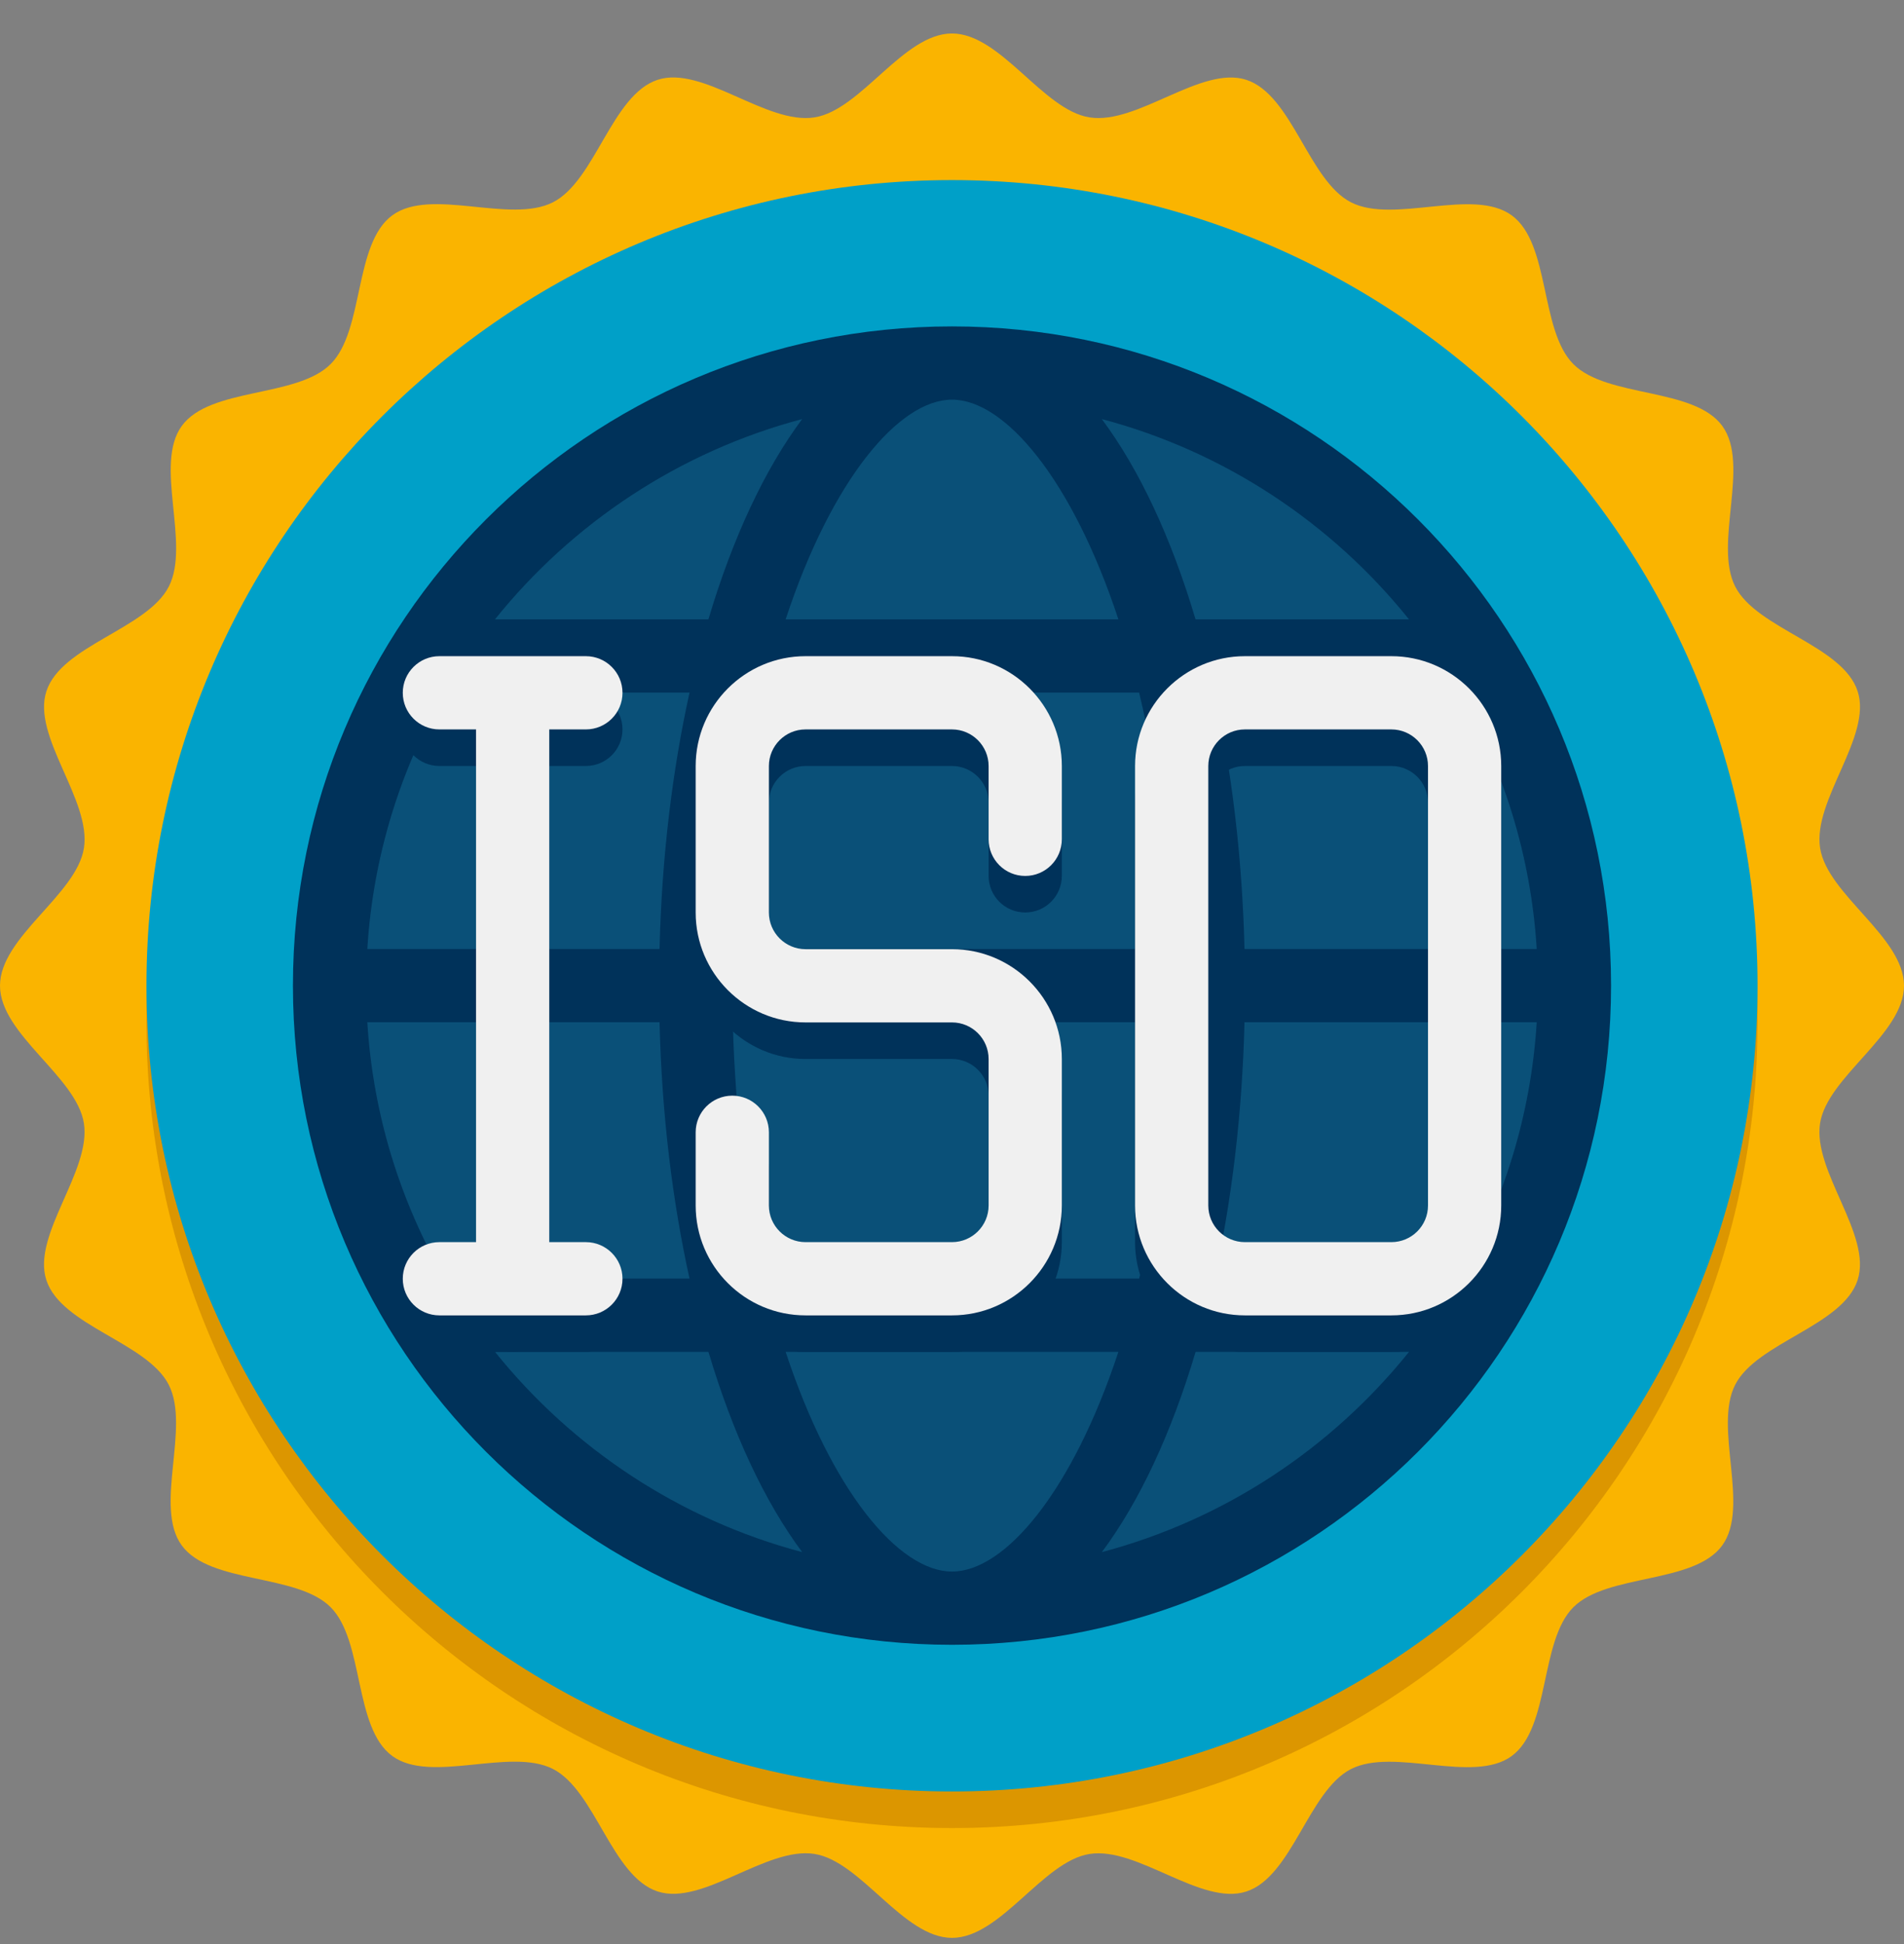 <svg width="48" height="49" viewBox="0 0 48 49" fill="none" xmlns="http://www.w3.org/2000/svg">
<rect x="0" y="0" width="48" height="49" fill="#808080" stroke="none"/>
<path d="M48 24.844C48 26.072 46.069 27.135 45.884 28.312C45.694 29.52 47.201 31.125 46.831 32.263C46.456 33.42 44.29 33.834 43.744 34.903C43.192 35.984 44.126 37.979 43.417 38.953C42.704 39.931 40.519 39.656 39.665 40.51C38.811 41.364 39.086 43.55 38.107 44.263C37.133 44.971 35.139 44.037 34.059 44.589C32.989 45.136 32.576 47.3 31.419 47.676C30.281 48.045 28.676 46.539 27.468 46.729C26.291 46.913 25.229 48.844 24 48.844C22.771 48.844 21.709 46.913 20.532 46.728C19.324 46.538 17.718 48.044 16.581 47.675C15.424 47.299 15.01 45.134 13.94 44.587C12.859 44.035 10.865 44.97 9.891 44.261C8.912 43.548 9.187 41.362 8.334 40.508C7.48 39.654 5.294 39.93 4.581 38.951C3.872 37.977 4.806 35.983 4.254 34.903C3.708 33.833 1.543 33.42 1.168 32.263C0.798 31.124 2.305 29.52 2.115 28.312C1.931 27.135 0 26.072 0 24.844C0 23.615 1.931 22.553 2.116 21.376C2.306 20.167 0.799 18.562 1.169 17.425C1.544 16.267 3.71 15.854 4.256 14.784C4.808 13.703 3.874 11.708 4.583 10.735C5.296 9.756 7.482 10.031 8.335 9.177C9.189 8.323 8.914 6.138 9.893 5.425C10.867 4.716 12.861 5.65 13.941 5.098C15.011 4.552 15.424 2.387 16.581 2.011C17.719 1.642 19.324 3.149 20.532 2.959C21.709 2.775 22.771 0.844 24 0.844C25.229 0.844 26.291 2.775 27.468 2.959C28.676 3.15 30.282 1.643 31.419 2.012C32.576 2.388 32.99 4.554 34.06 5.1C35.141 5.652 37.135 4.718 38.109 5.427C39.088 6.139 38.813 8.325 39.666 9.179C40.52 10.033 42.706 9.758 43.419 10.736C44.128 11.71 43.194 13.705 43.745 14.785C44.292 15.855 46.457 16.267 46.832 17.425C47.202 18.563 45.695 20.167 45.885 21.376C46.069 22.553 48 23.615 48 24.844Z" fill="#FAB400"/>
<path d="M24 46.076C35.216 46.076 44.308 36.984 44.308 25.769C44.308 14.553 35.216 5.461 24 5.461C12.784 5.461 3.692 14.553 3.692 25.769C3.692 36.984 12.784 46.076 24 46.076Z" fill="#DC9600"/>
<path d="M24 45.154C35.216 45.154 44.308 36.062 44.308 24.847C44.308 13.631 35.216 4.539 24 4.539C12.784 4.539 3.692 13.631 3.692 24.847C3.692 36.062 12.784 45.154 24 45.154Z" fill="#00A0C8"/>
<path d="M24 40.533C32.666 40.533 39.692 33.507 39.692 24.841C39.692 16.174 32.666 9.148 24 9.148C15.333 9.148 8.308 16.174 8.308 24.841C8.308 33.507 15.333 40.533 24 40.533Z" fill="#0A5078"/>
<path d="M24 8.227C14.824 8.227 7.385 15.666 7.385 24.842C7.385 34.018 14.824 41.457 24 41.457C33.176 41.457 40.615 34.018 40.615 24.842C40.615 15.666 33.176 8.227 24 8.227ZM24 39.611C22.663 39.611 20.966 37.592 19.806 34.073H28.195C27.034 37.592 25.338 39.611 24 39.611ZM19.283 32.227C18.835 30.363 18.535 28.192 18.474 25.765H29.527C29.467 28.192 29.167 30.363 28.718 32.227H19.283ZM9.26 25.765H16.627C16.683 28.076 16.949 30.262 17.383 32.227H11.213C10.099 30.304 9.404 28.108 9.26 25.765ZM24 10.073C25.338 10.073 27.034 12.091 28.195 15.611H19.806C20.966 12.091 22.663 10.073 24 10.073ZM28.717 17.457C29.166 19.321 29.466 21.492 29.527 23.919H18.474C18.535 21.492 18.835 19.321 19.283 17.457H28.717ZM16.627 23.919H9.26C9.404 21.576 10.099 19.38 11.213 17.457H17.383C16.949 19.422 16.683 21.608 16.627 23.919ZM31.374 25.765H38.741C38.596 28.108 37.902 30.304 36.788 32.227H30.618C31.052 30.262 31.317 28.076 31.374 25.765ZM31.374 23.919C31.317 21.608 31.052 19.422 30.618 17.457H36.788C37.903 19.38 38.596 21.576 38.741 23.919H31.374ZM35.521 15.611H30.14C29.53 13.559 28.722 11.83 27.777 10.563C30.872 11.382 33.572 13.184 35.521 15.611ZM20.222 10.563C19.278 11.83 18.469 13.559 17.859 15.611H12.478C14.428 13.184 17.128 11.382 20.222 10.563ZM12.479 34.073H17.86C18.47 36.125 19.279 37.854 20.223 39.121C17.128 38.302 14.428 36.5 12.479 34.073ZM27.778 39.121C28.723 37.854 29.531 36.125 30.141 34.073H35.522C33.572 36.5 30.872 38.302 27.778 39.121Z" fill="#00325A"/>
<path d="M12.923 34.076C12.414 34.076 12 33.664 12 33.153V18.384C12 17.874 12.414 17.461 12.923 17.461C13.433 17.461 13.846 17.874 13.846 18.384V33.153C13.846 33.664 13.433 34.076 12.923 34.076Z" fill="#00325A"/>
<path d="M14.77 19.307H11.077C10.568 19.307 10.154 18.895 10.154 18.384C10.154 17.874 10.568 17.461 11.077 17.461H14.77C15.279 17.461 15.693 17.874 15.693 18.384C15.693 18.895 15.279 19.307 14.77 19.307Z" fill="#00325A"/>
<path d="M14.77 34.073H11.077C10.568 34.073 10.154 33.66 10.154 33.15C10.154 32.639 10.568 32.227 11.077 32.227H14.77C15.279 32.227 15.693 32.639 15.693 33.15C15.693 33.66 15.279 34.073 14.77 34.073Z" fill="#00325A"/>
<path d="M24 34.076H20.307C18.78 34.076 17.538 32.834 17.538 31.307V29.461C17.538 28.951 17.952 28.538 18.461 28.538C18.971 28.538 19.384 28.951 19.384 29.461V31.307C19.384 31.817 19.799 32.23 20.307 32.23H24C24.508 32.23 24.923 31.817 24.923 31.307V27.615C24.923 27.105 24.508 26.692 24 26.692H20.307C18.78 26.692 17.538 25.449 17.538 23.922V20.23C17.538 18.703 18.78 17.461 20.307 17.461H24C25.526 17.461 26.769 18.703 26.769 20.23V22.076C26.769 22.587 26.356 22.999 25.846 22.999C25.335 22.999 24.923 22.587 24.923 22.076V20.23C24.923 19.721 24.508 19.307 24 19.307H20.307C19.799 19.307 19.384 19.721 19.384 20.23V23.922C19.384 24.432 19.799 24.846 20.307 24.846H24C25.526 24.846 26.769 26.088 26.769 27.615V31.307C26.769 32.834 25.526 34.076 24 34.076Z" fill="#00325A"/>
<path d="M35.077 34.076H31.384C29.858 34.076 28.615 32.834 28.615 31.307V20.23C28.615 18.703 29.858 17.461 31.384 17.461H35.077C36.603 17.461 37.846 18.703 37.846 20.23V31.307C37.846 32.834 36.603 34.076 35.077 34.076ZM31.384 19.307C30.875 19.307 30.461 19.721 30.461 20.23V31.307C30.461 31.817 30.875 32.23 31.384 32.23H35.077C35.586 32.23 36 31.817 36 31.307V20.23C36 19.721 35.586 19.307 35.077 19.307H31.384Z" fill="#00325A"/>
<path d="M14.77 18.385C15.279 18.385 15.693 17.973 15.693 17.462C15.693 16.952 15.279 16.539 14.77 16.539H11.077C10.568 16.539 10.154 16.952 10.154 17.462C10.154 17.973 10.568 18.385 11.077 18.385H12.001V31.308H11.077C10.568 31.308 10.154 31.721 10.154 32.231C10.154 32.742 10.568 33.154 11.077 33.154H14.77C15.279 33.154 15.693 32.742 15.693 32.231C15.693 31.721 15.279 31.308 14.77 31.308H13.847V18.385H14.77Z" fill="#F0F0F0"/>
<path d="M24 16.539H20.307C18.78 16.539 17.538 17.782 17.538 19.308V23.001C17.538 24.527 18.78 25.77 20.307 25.77H24C24.508 25.77 24.923 26.183 24.923 26.693V30.385C24.923 30.895 24.508 31.308 24 31.308H20.307C19.799 31.308 19.384 30.895 19.384 30.385V28.539C19.384 28.029 18.971 27.616 18.461 27.616C17.952 27.616 17.538 28.029 17.538 28.539V30.385C17.538 31.912 18.78 33.154 20.307 33.154H24C25.526 33.154 26.769 31.912 26.769 30.385V26.693C26.769 25.166 25.526 23.924 24 23.924H20.307C19.799 23.924 19.384 23.51 19.384 23.001V19.308C19.384 18.799 19.799 18.385 20.307 18.385H24C24.508 18.385 24.923 18.799 24.923 19.308V21.154C24.923 21.665 25.335 22.078 25.846 22.078C26.356 22.078 26.769 21.665 26.769 21.154V19.308C26.769 17.782 25.526 16.539 24 16.539Z" fill="#F0F0F0"/>
<path d="M35.077 16.539H31.384C29.858 16.539 28.615 17.782 28.615 19.308V30.385C28.615 31.912 29.858 33.154 31.384 33.154H35.077C36.603 33.154 37.846 31.912 37.846 30.385V19.308C37.846 17.782 36.603 16.539 35.077 16.539ZM36 30.385C36 30.895 35.586 31.308 35.077 31.308H31.384C30.875 31.308 30.461 30.895 30.461 30.385V19.308C30.461 18.799 30.875 18.385 31.384 18.385H35.077C35.586 18.385 36 18.799 36 19.308V30.385Z" fill="#F0F0F0"/>
</svg>
